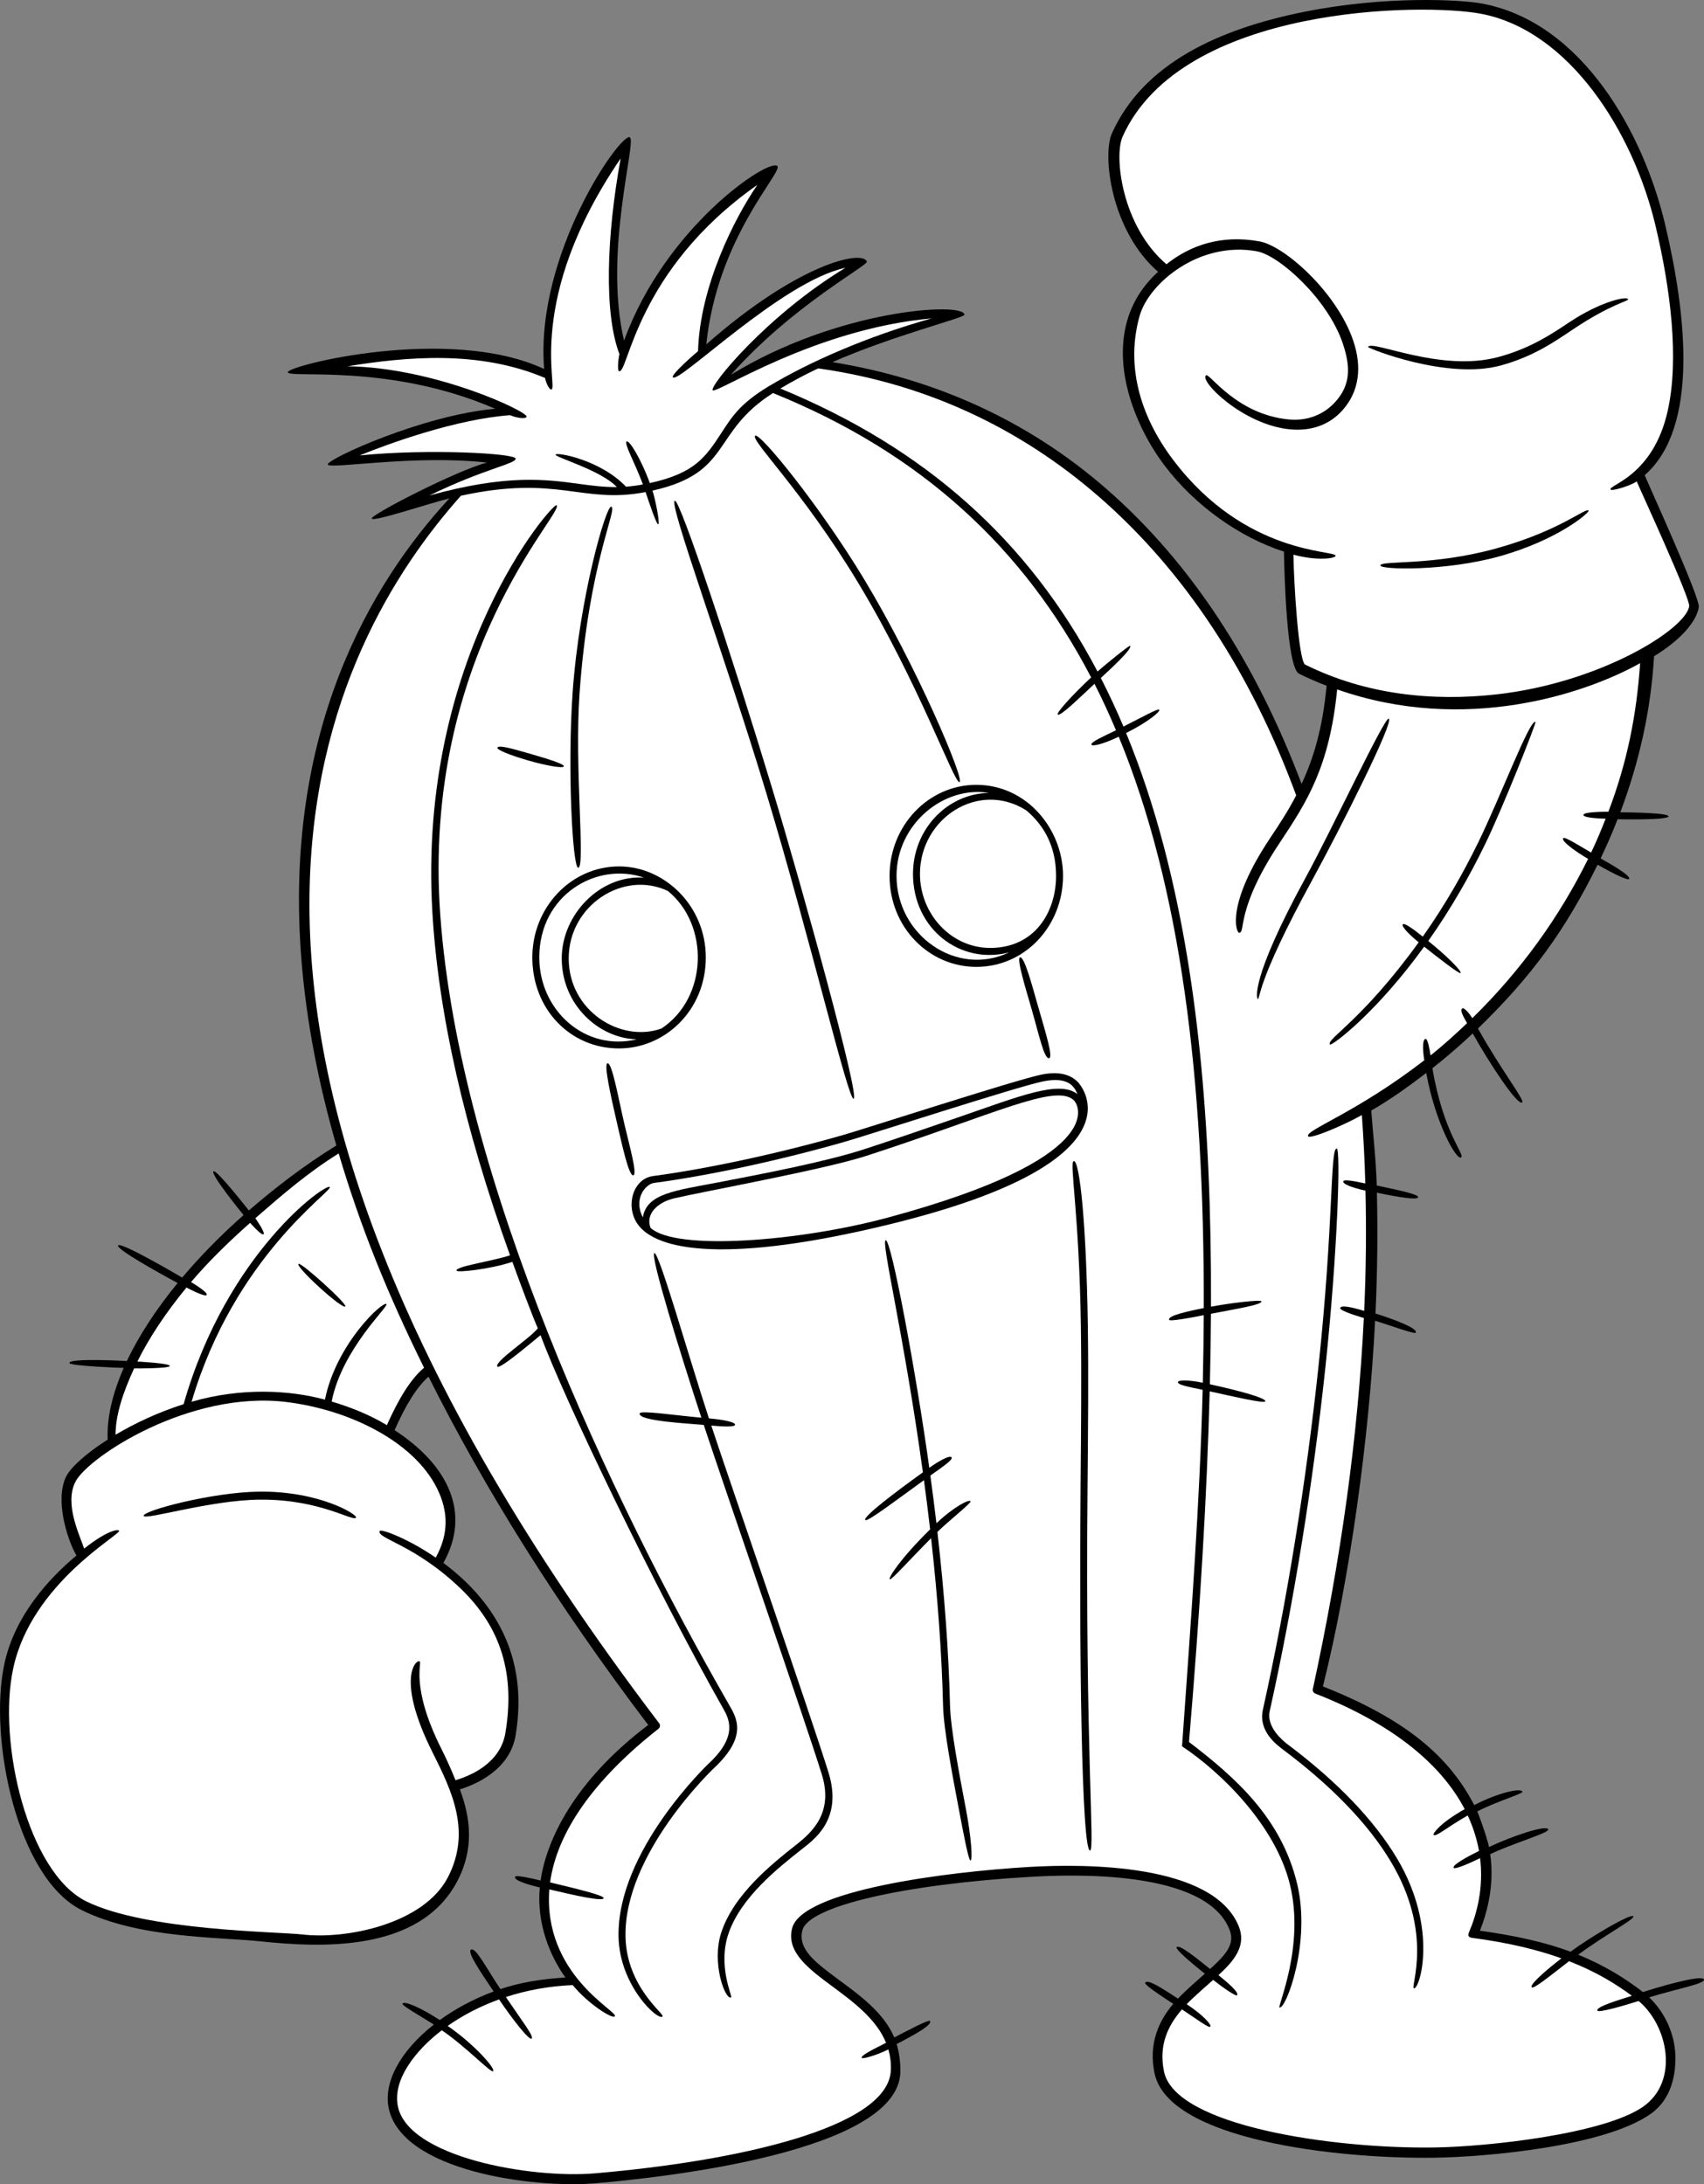 <?xml version="1.0" encoding="utf-8"?>
<!-- Generator: Adobe Illustrator 20.1.0, SVG Export Plug-In . SVG Version: 6.00 Build 0)  -->
<svg version="1.1" id="artwork" xmlns="http://www.w3.org/2000/svg" xmlns:xlink="http://www.w3.org/1999/xlink" x="0px" y="0px"
	 viewBox="0 0 428.106 548.876" style="enable-background:new 0 0 428.106 548.876;" xml:space="preserve">
<rect x="0" y="0" width="428.106" height="548.876" fill="#808080" stroke="none"/>
<g>
	<path d="M412.766,500.587c-4.156-3.176-9.196-6.493-16.265-9.371
		c6.476-4.827,14.207-8.902,13.864-9.642c-0.432-0.932-10.995,5.28-15.775,8.892
		c-5.998-2.256-13.392-3.975-22.773-5.289c1.934-4.93,3.656-11.642,2.58-19.231
		c5.721-2.747,14.772-5.315,14.578-6.211c-0.273-1.266-8.895,1.57-14.883,4.416
		c-0.469-2.426-2.714-8.473-2.938-8.952c4.648-2.427,11.414-4.426,11.328-4.929
		c-0.179-1.037-5.895,0.118-12.099,3.349c-6.299-12.083-16.842-21.437-38.02-29.826
		c6.812-27.229,11.655-62.797,13.111-91.902c3.625,1.127,9.935,3.433,10.201,3.029
		c0.72-1.092-5.708-3.474-10.103-4.829c0.479-10.357,0.585-20.478,0.357-30.376
		c6.091,1.303,10.32,1.854,10.357,1.137c0.04-0.776-4.854-1.738-10.399-2.936
		c-0.174-6.339-0.913-12.699-1.379-18.839c4.875-2.803,9.209-5.933,13.815-9.441
		c2.281,12.564,7.615,22.099,8.768,21.214c0.999-0.765-4.445-6.026-7.222-22.409
		c3.482-2.729,6.864-5.649,10.135-8.743c4.245,7.606,11.389,18.431,12.443,17.306
		c0.581-0.619-5.401-8.268-11.13-18.544c13.738-13.317,22.026-24.912,30.057-41.158
		c1.626,0.923,7.528,4.193,7.923,3.573c0.559-0.878-5.774-4.365-7.167-5.156
		c1.554-3.242,2.979-6.526,4.273-9.848c0,0,12.655,0.284,12.78-0.716
		s-12.098-1.025-12.098-1.025c4.798-12.814,7.682-25.713,8.473-39.225
		c6.7-4.081,10.726-8.763,11.24-12.358c0.342-2.394-12.946-31.444-13.59-33.139
		c13.59-11.885,10.581-40.119,5.073-63.235c-5.354-22.468-20.558-50.419-45.785-55.25
		c-5.544-1.062-24.51-2.023-44.759,2.033c-21.501,4.307-40.469,12.964-48.378,30.539
		c-2.461,5.468-0.288,24.474,11.596,34.816c-15.639,14.189-7.648,36.43,1.639,48.69
		c7.694,10.157,18.954,18.074,29.978,21.619c0.089,5.118,0.683,29.127,3.789,30.679
		c2.269,1.134,4.583,2.131,6.926,3.022c-1.017,10.881-3.322,18.331-6.286,24.669
		c-11.523-30.531-27.764-55.529-48.892-74.012c-19.985-17.482-43.459-27.836-68.954-31.977
		c15.369-6.767,33.21-11.121,33.15-11.921c-0.244-3.289-31.995-1.329-58.689,15.12
		c15.579-17.555,34.6-27.485,34.173-28.492c-1.263-2.982-17.433,0.631-40.341,20.83
		c2.746-26.837,19.218-43.235,17.865-44.79c-1.924-2.213-28.108,15.107-38.531,43.86
		c-5.251-22.342,3.294-50.287,1.434-51.117c-2.385-1.064-23.846,29.621-21.506,58.237
		c-23.749-11.103-64.56-0.861-64.393,0.806c0.166,1.666,25.425-2.377,52.087,9.185
		c-18.248,1.615-42.216,12.652-42.05,13.986c0.167,1.333,21.533-2.522,40.019-0.462
		c-7.326,1.833-29.151,13.055-28.984,14.055c0.166,1,14.295-3.781,19.505-5.051
		c-19.741,21.372-41.905,58.635-37.121,116.49c1.23,14.872,4.158,30.26,8.734,46.124
		c-8.017,4.943-15.224,10.478-21.992,16.332c0,0-8.141-10.427-8.873-9.851
		c-0.889,0.701,7.55,11,7.55,11c-5.742,5.073-10.922,10.369-15.423,15.713
		c0,0-15.495-9.147-16.097-8.081c-0.625,1.108,14.954,9.445,14.954,9.445
		c-5.4,6.593-9.739,13.236-12.758,19.602c0,0-14.398-0.822-14.433,0.485
		c-0.021,0.795,13.654,1.244,13.654,1.244c-2.833,6.442-4.269,12.562-4.037,18.017
		c-5.444,3.476-9.212,6.925-10.38,9.177c-2.927,5.645,0.071,15.688,2.534,19.953
		c-6.906,5.76-15.52,15.09-18.124,27.299c-3.983,18.67,3.184,53.81,19.537,61.856
		c14.351,7.061,34.123,6.68,44.752,7.794c15.043,1.577,40.162,2.927,49.577-15.232
		c4.267-8.228,3.216-15.88,0.594-22.955c3.669-1.123,12.527-4.725,14.004-13.591
		c3.418-20.506-6.023-34.256-18.152-43.312c7.025-12.486,1.281-24.559-12.262-33.356
		c2.783-6.29,5.504-10.754,8.531-13.445c14.028,28.036,32.207,57.21,55.191,87.525
		c-18.617,14.099-25.561,28.928-27.032,39.09c-2.746-0.668-6.176-1.407-6.392-0.975
		c-0.437,0.874,2.739,1.887,6.188,2.725c-0.852,9.156,2.635,17.342,6.437,22.617
		c-6.032,0.377-11.404,1.247-16.329,2.917c-3.387-5.037-6.171-10.53-7.356-9.938
		c-1.096,0.548,2.065,5.196,5.649,10.536c-5.265,1.961-9.803,4.48-13.522,7.183
		c-5.122-3.331-9.054-4.913-9.381-4.094c-0.18,0.448,4.538,3.091,7.891,5.218
		c-8.647,6.795-12.638,14.656-11.369,20.926c3.234,15.98,36.537,20.277,51.924,18.967
		c17.669-1.504,75.776-7.939,76.638-27.774c0.099-2.275-0.323-5.295-0.925-7.216
		c5.255-2.714,9.032-4.93,8.347-5.81c-0.296-0.381-5.432,2.332-8.951,4.156
		c-2.715-6.437-9.082-10.89-14.251-14.722c-5.727-4.244-10.027-7.55-8.827-12.218
		c1.566-6.089,25.75-11.57,57.111-13.414c10.359-0.61,44.126-1.924,50.177,13.204
		c1.454,3.635-0.743,6.197-4.856,9.944c-3.319-2.628-7.755-6.31-8.406-5.473
		c-0.457,0.588,5.298,5.245,7.084,6.657c-0.326,0.287-4.917,4.28-6.762,6.253
		c-3.928-2.545-7.656-5.048-8.237-3.95c-0.218,0.412,3.329,2.858,7.06,5.27
		c-3.716,4.389-6.244,10.108-4.694,17.466c3.519,16.701,45.734,21.542,70.256,21.201
		c13.353-0.186,42.909-2.869,54.417-11.036c5.305-3.765,6.12-9.898,6.188-13.614
		c0.107-5.889-2.418-11.646-6.596-15.647c6.853-2.129,13.928-3.376,13.774-4.449
		C427.95,496.413,421.526,497.834,412.766,500.587z"/>
	<path style="fill:#FFFFFF;" d="M324.949,139.382c5.91,1.618,10.607,0.976,10.607,0.274
		c0-1.466-22.611-0.055-40.75-24c-8.802-11.619-11.873-24.255-8.5-36.25
		c2.35-8.352,15.151-18.899,29.5-16.25c5.573,1.029,17.697,11.925,21.5,23
		c2.145,6.246,1.887,10.659-1.75,14.75c-2.852,3.209-6.973,4.946-11.75,4.5
		c-13.08-1.221-19.913-11.618-20.765-11.107c-2.019,1.211,9.183,12.486,21.085,13.597
		c5.369,0.501,9.925-1.167,13.177-4.825c4.093-4.605,5.008-10.676,2.645-17.557
		c-4.151-12.087-17.165-23.679-23.46-24.841c-9.687-1.788-17.529,1.01-23.432,5.733
		c-11.206-9.539-13.241-27.141-11.014-32.09c14.937-33.192,75.739-33.597,90.076-30.852
		c22.156,4.243,38.174,29.628,43.785,53.174c3.718,15.605,6.071,33.45,3.047,46.768
		c-3.691,16.251-14.779,18.403-14.33,19.601c0.194,0.517,5.014-0.918,6.582-2.035
		c0.776,1.911,13.467,29.371,13.182,31.365c-0.821,5.748-22.28,19.232-48.411,22.16
		c-16.032,1.796-32.847,0.108-48.165-7.53C326.18,165.133,325.087,146.793,324.949,139.382z"/>
	<path style="fill:#FFFFFF;" d="M90.352,114.448c7.879-3.198,24.37-9.11,37.797-10.119
		c1.675,0.741,3.993,1.016,4.162,0.382c0.334-1.25-22.997-12.349-44.976-12.67
		c14.779-2.377,32.959-4.111,49.617,2.949c0.148,1.061,1.041,3.015,1.579,2.891
		c1.829-0.422-6.804-22.527,17.395-58.063c-3.56,19.569-4.209,38.964-0.294,49.19
		c-0.238,0.768-0.626,4.131-0.093,4.279c2.361,0.656,4.141-25.337,34.74-46.832
		c-5.755,8.385-14.436,25.464-14.908,41.79c-1.15,0.949-6.752,5.881-6.336,6.548
		c1.231,1.97,27.371-24.129,43.368-27.495c-19.822,12.002-34.261,29.774-33.344,30.774
		s25.496-15.405,55.005-18.063c-16.198,4.532-30.708,10.932-40.884,17.038
		c-7.385,4.431-9.397,7.864-11.946,11.757c-3.954,6.037-6.619,10.101-17.973,12.59
		c-1.985-5.514-5.082-10.871-5.832-10.454c-0.75,0.417,2.212,5.633,4.092,10.801
		c-1.498,0.28-2.91,0.466-4.251,0.564c-6.458-6.795-17.447-8.736-17.697-8.069
		c-0.25,0.667,11.381,3.876,15.405,8.161c-3.326,0.033-6.36-0.372-9.665-0.821
		c-8.182-1.111-18.022-2.439-37.452,2.941c14.002-6.8,21.692-7.928,21.692-9.261
		C129.554,113.921,107.679,112.709,90.352,114.448z"/>
	<path style="fill:#FFFFFF;" d="M109.806,374.036c2.887,5.831,2.937,11.471-0.335,17.4
		c-6.52-4.563-13.772-7.364-14.076-6.692c-0.849,1.877,8.836,3.362,20.415,14.534
		c10.239,9.881,13.591,21.638,11.163,36.211c-1.314,7.884-9.295,10.91-12.524,11.873
		c-1.177-2.858-2.203-5.189-3.54-7.853c-8.002-15.939-4.702-21.752-5.513-22.044
		c-1.036-0.373-5.874,4.677,3.295,22.942c4.902,9.766,9.756,19.935,3.832,31.36
		c-6.052,11.67-25.376,15.664-36.601,14.358c-6.096-0.709-39.185-0.905-54.209-8.298
		c-14.729-7.247-22.36-39.975-18.407-58.505c4.592-21.528,27.156-33.695,26.624-34.652
		c-0.243-0.437-2.885-0.16-8.791,4.486c-1.225-3.636-5.018-11.335-2.167-16.833
		c3.227-6.223,28.678-22.978,53-20C87.654,354.243,103.936,362.178,109.806,374.036z"/>
	<path style="fill:#FFFFFF;" d="M97.198,358.134c-4.21-2.515-8.783-4.411-13.876-5.933
		c2.64-13.26,14.393-23.874,13.77-24.497c-0.857-0.857-12.594,9.921-15.458,24.017
		c-8.865-2.397-20.962-3.094-33.504,0.538c10.79-36.576,35.488-52.892,34.718-53.951
		c-0.83-1.141-25.857,16.46-36.721,54.558c-6.433,2.052-12.304,4.826-17.102,7.68
		c0.02-5.051,1.9-10.664,4.664-16.663c0,0,9.038,0.055,8.976-0.633
		s-8.153-1.096-8.153-1.096c2.988-6.029,7.181-12.336,12.342-18.607
		c0,0,4.699,2.547,5.074,1.859c0.375-0.687-3.929-3.222-3.929-3.222
		c4.355-5.149,9.343-10.003,14.834-14.891c0,0,2.874,3.308,3.374,2.871s-2.06-4.029-2.06-4.029
		c6.59-5.742,13.215-11.478,20.94-16.279c5.434,18.327,12.151,35.036,21.451,53.854
		C103.187,346.525,100.185,351.442,97.198,358.134z"/>
	<path style="fill:#FFFFFF;" d="M412.894,529.341c-9.735,6.909-39.063,10.127-52.602,10.315
		c-25.667,0.356-64.978-5.448-67.841-19.04c-1.406-6.674,0.974-11.579,4.494-15.664
		c3.963,2.622,6.714,4.713,7.113,4.354c0.428-0.385-1.561-2.767-5.922-5.663
		c1.698-1.778,6.231-5.73,6.656-6.104c3.456,2.754,5.79,4.078,5.967,3.901
		c0.544-0.543-1.102-2.258-4.645-5.085c4.027-3.692,7.046-7.429,5.122-12.238
		c-6.37-15.923-38.944-15.767-52.654-14.96c-20.973,1.234-57.121,5.869-59.576,15.416
		c-1.535,5.971,4.174,10.202,10.219,14.682c5.218,3.867,10.945,8.121,13.385,14.095
		c-3.603,1.826-6.351,3.192-6.118,3.79c0.147,0.379,3.889-0.709,6.7-2.129
		c0.469,1.626,0.699,3.373,0.617,5.268c-0.629,14.465-38.855,22.854-74.419,25.88
		c-15.95,1.357-46.834-4.016-49.435-16.869c-1.356-6.702,4.493-14.085,11.037-19.085
		c5.92,3.986,12.322,10.746,12.873,10.292c0.748-0.616-4.79-6.844-11.391-11.39
		c3.573-2.518,7.91-4.847,12.909-6.659c3.586,5.3,7.611,10.372,8.181,9.855
		c0.62-0.564-2.161-4.089-6.471-10.451c5-1.641,10.621-2.745,16.789-3.002
		c3.898,4.743,10.089,8.673,10.61,7.832c0.794-1.282-18.06-10.418-16.486-31.889
		c6.184,1.474,13.477,3.121,13.661,2.201c0.141-0.702-7.526-2.533-13.465-3.952
		c1.736-12.649,11.025-25.872,27.225-38.6c0.43-0.337,0.509-0.957,0.178-1.391
		c-135.701-178.501-81.965-272.327-49.807-308.472c24.483-5.334,30.462,2.168,46.397-0.924
		c0.768,2.276,2.718,8.213,3.189,8.103c0.471-0.11-0.701-6.198-1.459-8.464
		c20.116-4.501,14.662-14.629,30.284-24.523c37.314,15.101,62.986,38.967,79.928,71.465
		c-4.542,4.205-8.829,8.953-8.409,9.325c0.643,0.572,5.259-4.02,9.251-7.719
		c1.916,3.772,3.708,7.668,5.399,11.669c-3.332,1.636-6.339,2.922-6.168,3.608
		c0.138,0.552,3.126-0.173,6.852-1.991c15.597,37.853,21.503,85.767,21.371,143.593
		c-4.585,0.906-9.029,1.923-8.71,2.947c0.144,0.461,5.478-0.523,8.699-1.164
		c-0.025,5.567-0.104,11.226-0.235,16.975c-3.388-0.709-6.201-0.748-6.251-0.145
		c-0.058,0.69,2.785,1.199,6.212,1.924c-0.679,27.539-2.92,57.92-5.177,89.582
		c9.601,6.379,23.459,19.74,27.114,34.779c3.77,15.519-3.202,30.597-2.618,30.843
		c1.515,0.641,8.024-16.207,4.406-31.137c-3.967-16.371-15.249-26.464-27.154-35.571
		c2.776-32.887,4.514-62.031,5.198-88.114c5.684,1.248,13.799,3.147,13.982,2.507
		c0.219-0.766-5.946-2.548-13.937-4.289c0.148-6.065,0.24-11.968,0.273-17.71
		c6.929-1.335,12.819-2.273,12.688-3.125c-0.073-0.478-7.757,0.4-12.68,1.345
		c0.174-47.73-3.703-84.496-11.776-115.371c-2.681-10.255-5.863-19.832-9.548-28.789
		c5.508-2.76,8.674-5.411,8.323-5.849c-0.297-0.372-3.384,1.395-8.988,4.217
		c-1.777-4.212-3.68-8.27-5.692-12.201c1.958-1.809,8.076-7.38,7.366-8.089
		c-0.201-0.202-6.971,5.341-8.19,6.467c-17.399-33.122-43.429-56.181-79.688-71.116
		c2.879-1.712,5.895-3.367,9.505-5.06c26.314,3.688,50.328,14.566,70.807,32.481
		c21.281,18.617,37.858,43.79,49.289,74.816c-2.105,4.063-4.394,7.499-6.573,10.771
		c-11.217,16.843-8.476,23.759-7.769,23.759c1.731,0-1-5.798,10.223-22.65
		c6.852-10.288,12.497-19.112,14.412-38.505c32.108,11.264,62.371,1.089,76.115-6.595
		c-0.902,13.087-3.256,24.923-7.977,37.331c0,0-6.265-0.068-6.265,0.804
		c0,0.875,5.583,0.938,5.583,0.938c-1.185,2.992-2.257,5.599-3.655,8.524
		c-3.092-1.796-6.631-4.073-7.004-3.626c-0.62,0.744,3.415,3.566,6.248,5.209
		c-7.168,14.532-16.936,28.159-29.102,40.039c-0.592-1.062-2.057-2.746-2.466-2.49
		c-0.721,0.451,0.127,1.885,1.156,3.733c-3.065,2.92-5.918,5.518-9.173,8.112
		c-0.226-1.609-0.726-4.155-1.21-4.155c-0.824,0-0.814,2.476-0.363,5.371
		c-17.084,13.215-29.848,17.497-29.197,19.088c0.335,0.818,8.046-2.298,13.514-5.314
		c0.414,5.642,0.702,11.372,0.868,17.184c-3.354-0.743-5.349-1.001-5.52-0.573
		c-0.269,0.673,2.031,1.6,5.561,2.376c0.239,9.843,0.14,19.912-0.325,30.214
		c-3.464-1.024-5.852-1.493-6.027-0.704c-0.114,0.512,2.689,1.531,5.94,2.501
		c-1.439,29.389-5.713,60.567-12.813,93.227c-0.104,0.48,0.156,0.965,0.613,1.144
		c18.492,7.218,31.38,17.219,37.535,29.05c-6.346,3.566-8.036,6.199-7.821,6.437
		c0.596,0.662,3.15-1.782,8.59-4.851c1.176,2.538,2.252,5.624,2.832,8.904
		c-3.134,1.551-6.734,3.56-6.388,4.253c0.261,0.521,4.462-1.337,6.66-2.435
		c0.917,7.516-0.811,14.017-2.796,18.649c-0.429,1.002,0.118,1.297,0.789,1.385
		c9.212,1.21,16.5,3.019,22.433,5.143c-4.72,3.668-7.972,6.687-7.464,7.272
		c0.486,0.561,4.833-3.052,9.391-6.552c6.819,2.649,11.75,5.714,15.791,8.7
		c-3.22,1.03-8.986,2.715-8.692,3.697c0.206,0.686,6.906-1.295,10.377-2.396
		C419.074,509.018,421.89,522.957,412.894,529.341z"/>
	<path d="M245.281,242.972c12.289,0,21.792-10.331,21.792-22.873
		c0-11.653-9.058-22.873-21.792-22.873c-12.016,0-21.791,10.261-21.791,22.873
		C223.49,233.085,233.436,242.972,245.281,242.972z"/>
	<path d="M155.531,263.472c11.4,0,21.792-9.442,21.792-22.873
		c0-12.987-10.391-22.873-21.792-22.873c-12.016,0-21.791,10.261-21.791,22.873
		C133.74,253.585,143.242,263.472,155.531,263.472z"/>
	<path style="fill-rule:evenodd;clip-rule:evenodd;fill:#FFFFFF;" d="M141.128,240.849
		c0-10.949,9.581-21.049,20.669-20.298c-11.779-4.083-26.308,4.252-26.308,20.048
		c0,13.307,11.494,23.694,24.479,20.583C150.282,260.891,141.128,252.399,141.128,240.849z"/>
	<g>
		<path style="fill:#FFFFFF;" d="M167.801,223.905c-11.151-5.322-24.922,3.585-24.922,16.944
			c0,13.244,13.089,21.275,23.312,17.612C177.908,250.68,178.239,232.407,167.801,223.905z"/>
	</g>
	<path style="fill-rule:evenodd;clip-rule:evenodd;fill:#FFFFFF;" d="M229.378,219.599
		c0-11.102,8.514-20.141,19.047-20.342c-11.255-1.872-23.186,7.801-23.186,20.842
		c0,14.958,15.117,25.548,28.307,19.221C241.336,242.554,229.378,233.509,229.378,219.599z"/>
	<g>
		<path style="fill:#FFFFFF;" d="M231.128,219.599c0,10.047,7.78,18.612,17.653,18.612
			c11.193,0,16.542-9.019,16.542-18.112c0-7.974-3.512-13.094-7.494-16.465
			C245.782,196.026,231.128,205.668,231.128,219.599z"/>
	</g>
	<path d="M376.122,137.761c-16.324,4.561-29.239,2.988-29.314,4.34
		c-0.059,1.062,16.265,1.51,29.901-2.298c14.889-4.159,22.695-11.078,22.414-11.475
		C398.466,127.401,392.128,133.289,376.122,137.761z"/>
	<path d="M377.071,91.838c8.255-2.263,13.542-6.012,18.208-9.128
		c9.424-6.294,13.859-7.005,13.757-7.503c-0.18-0.879-6.893,0.514-14.868,5.84
		c-4.539,3.032-9.683,6.468-17.626,8.646c-14.645,4.016-32.047-4.468-32.835-2.498
		C343.598,87.467,363.535,95.55,377.071,91.838z"/>
	<path d="M65.057,374.848c-11.957,0.154-29.308,4.837-28.964,6.077
		c0.321,1.157,16.584-3.933,29.087-4.07c15.323-0.168,23.67,5.733,24.275,4.49
		C89.816,380.602,80.217,374.653,65.057,374.848z"/>
	<path d="M183.07,428.23c-29.448-51.297-67.588-131.722-72.442-198.068
		c-4.807-65.684,31.428-101.558,29.2-103.208c-0.925-0.686-34.962,38.046-31.207,102.192
		c1.491,25.469,7.954,54.102,19.517,86.312c-4.884,1.59-13.627,2.749-13.445,3.843
		c0.093,0.557,8.331-0.318,14.034-2.195c1.982,5.46,5.062,13.696,6.395,16.696
		c-2.01,2.569-11.087,8.428-10.158,9.622c0.583,0.75,8.594-6.077,10.844-7.91
		c5.667,15.5,28.871,63.812,45.871,93.812c1.407,2.482,3.837,6.841-3.471,13.692
		c-0.233,0.218-23.289,22.089-22.806,43.762c0.273,12.294,9.989,21.205,11.069,19.945
		c0.531-0.619-9.04-7.396-9.32-19.984c-0.465-20.9,22.026-42.233,22.254-42.447
		C188.049,436.191,184.982,431.56,183.07,428.23z"/>
	<path d="M145.271,218.058c1.867-0.155-0.999-24.963,0.339-43.892
		c2.308-32.655,9.625-46.302,7.968-46.841c-1.298-0.423-8,22.785-9.698,46.504
		C142.503,193.05,143.856,218.176,145.271,218.058z"/>
	<path d="M152.614,267.2c-0.91,0.188,0.679,7.61,2.321,14.677
		c1.329,5.716,3.041,13.771,4.19,13.479c1.044-0.265-0.932-7.232-2.272-12.96
		C155.34,275.927,153.777,266.959,152.614,267.2z"/>
	<path d="M178.702,358.243c3.135,0.286,5.873,0.374,5.967-0.192
		c0.119-0.715-3.103-1.307-6.561-1.619c-5.053-15.402-12.537-41.85-13.702-41.518
		c-1.19,0.339,6.585,25.41,11.804,41.347c-7.114-0.639-15.28-1.903-15.499-1.08
		c-0.509,1.912,12.16,2.537,16.094,2.89c4.854,14.758,25.448,74.227,29.666,87.844
		c2.958,9.547-2.35,14.433-6.346,17.596c-6.121,4.845-15.761,12.476-18.925,22.151
		c-2.488,7.608,0.979,17.037,2.499,16.277c0.388-0.194-3.524-7.99-0.611-16.228
		c3.183-9.001,12.311-16.227,18.123-20.828c3.163-2.504,10.638-7.523,6.932-19.486
		C203.915,431.753,183.475,372.732,178.702,358.243z"/>
	<path d="M238.681,428.635c-0.333-13.52-1.401-28.112-3.17-43.666
		c3.061-2.98,8.544-7.272,8.328-7.704c-0.298-0.597-4.206,1.377-8.574,5.523
		c-0.461-3.93-0.975-7.931-1.526-11.982c3.015-2.15,5.654-3.934,5.35-4.541
		c-0.383-0.766-3.445,1.046-5.615,2.584c-3.363-24.208-9.579-57.464-10.953-57.178
		c-1.239,0.258,4.527,23.325,9.342,58.326c-6.876,4.934-15.158,11.195-14.466,11.986
		c0.493,0.563,8.042-5.201,14.732-10.022c0.564,4.187,1.081,8.31,1.548,12.364
		c-7.428,7.314-10.592,12.221-10.123,12.549c0.391,0.273,4.662-4.591,10.373-10.336
		c1.671,14.988,2.683,29.069,3.004,42.141c0.144,5.835,2.294,17.158,4.021,26.257
		c1.062,5.594,2.371,12.596,2.854,12.596c0.627,0,0.178-6.008-1.135-12.923
		C240.956,445.573,238.821,434.327,238.681,428.635z"/>
	<path d="M192.574,199.46c11.023,36.501,20.494,76.995,21.891,76.654
		c1.608-0.392-12.505-51.698-20.566-78.318c-10.398-34.341-23.1-72.376-24.36-71.972
		C167.869,126.36,182.048,164.607,192.574,199.46z"/>
	<path d="M215.643,146.523c15.242,25.288,24.144,50.533,25.422,50.022
		c1.374-0.55-10.721-29.02-23.923-50.924c-11.229-18.631-26.319-37.082-27.413-36.122
		C188.467,110.606,201.596,123.219,215.643,146.523z"/>
	<path d="M259.088,253.273c1.965,6.799,3.248,12.997,4.515,12.639
		c0.985-0.279-0.839-6.224-2.809-13.039c-1.438-4.978-3.419-12.628-4.543-12.289
		C255.352,240.855,257.755,248.665,259.088,253.273z"/>
	<path d="M273.229,373.376c0.131-14.401,0.254-27.913,0.07-40.388
		c-0.372-25.172-2.02-41.421-3.536-41.209c-1.172,0.164,1.373,12.859,1.788,41.379
		c0.181,12.414,0.059,25.867-0.072,40.202c-0.368,40.438,0.238,91.804,2.382,91.67
		C275.148,464.95,272.617,440.605,273.229,373.376z"/>
	<path d="M351.003,467.056c-5.71-9.586-14.961-19.295-27.537-28.729
		c-1.116-0.837-5.359-4.322-4.472-8.313c6.11-27.496,10.951-57.732,14.039-86.85
		c2.949-27.81,3.866-54.522,2.795-54.548c-1.69-0.041-0.716,18.637-4.606,55.032
		c-3.083,28.845-7.887,58.761-13.936,85.986c-1.171,5.27,3.184,8.632,5.13,10.092
		c12.335,9.253,21.405,18.739,26.997,28.067c10.877,18.143,4.851,31.57,5.8,31.866
		C356.638,500.103,361.506,484.687,351.003,467.056z"/>
	<path d="M270.681,271.804c-2.01-1.982-5.055-2.573-9.051-1.754
		c-6.394,1.31-44.463,13.641-49.69,15.141c-16.108,4.624-34.005,8.492-47.875,10.349
		c-5.024,0.672-6.956,7.446-3.984,11.912c4.693,7.054,23.08,10.088,63.579,0.175
		C285.786,292.418,272.914,274.006,270.681,271.804z"/>
	<path style="fill:#FFFFFF;" d="M164.298,297.274c13.95-1.867,31.94-5.755,48.125-10.401
		c5.256-1.509,43.261-13.819,49.56-15.109c6.52-1.335,7.965,1.372,8.713,3.201
		c-4.516-3.629-14.515,0.489-30.235,5.915c-7.837,2.705-16.719,5.77-23.424,7.944
		c-9.652,3.131-25.28,6.131-36.69,8.321c-10.656,2.045-17.892,2.762-18.835,8.778
		C159.048,301.25,162.22,297.552,164.298,297.274z"/>
	<path style="fill:#FFFFFF;" d="M223.203,305.937c-22.4,6.065-53.555,8.473-59.777,2.594
		c-1.32-3.548,1.896-6.446,5.956-7.397c7.227-1.694,37.619-7.214,48.195-10.645
		c32.204-10.445,47.24-18.11,52.057-14.138C271.455,277.854,278.021,291.095,223.203,305.937z
		"/>
	<path d="M348.902,180.602c-1.059-0.455-14.118,27.547-20.861,39.897
		c-14.128,25.872-12.278,30.516-12.038,30.531c0.651,0.04-0.538-3.848,13.574-29.692
		C337.075,207.605,350.327,181.214,348.902,180.602z"/>
	<path d="M124.969,187.905c-0.16,0.532,3.309,1.914,7.597,3.158
		c4.683,1.359,8.982,2.096,9.099,1.515c0.118-0.59-4.082-1.885-8.239-3.088
		C128.471,188.055,125.198,187.14,124.969,187.905z"/>
	<path d="M356.431,236.796c-14.343,19.849-23.4,24.408-22.283,25.686
		c0.375,0.429,11.397-7.651,23.654-24.591c3.9,3.121,8.855,6.901,9.123,6.634
		c0.453-0.453-3.688-4.526-8.1-8.056c5.915-8.371,10.515-16.605,14.16-24.057
		c4.56-9.32,13.044-30.834,12.791-30.995c-1.393-0.884-8.811,18.902-14.439,30.379
		c-3.587,7.315-8.1,15.381-13.882,23.576c-1.778-1.419-4.578-3.585-5.016-3.085
		S354.143,234.97,356.431,236.796z"/>
	<path d="M74.996,317.609c-0.852,0.71,11.101,11.597,11.766,10.69
		C87.243,327.643,75.607,317.1,74.996,317.609z"/>
</g>
</svg>
